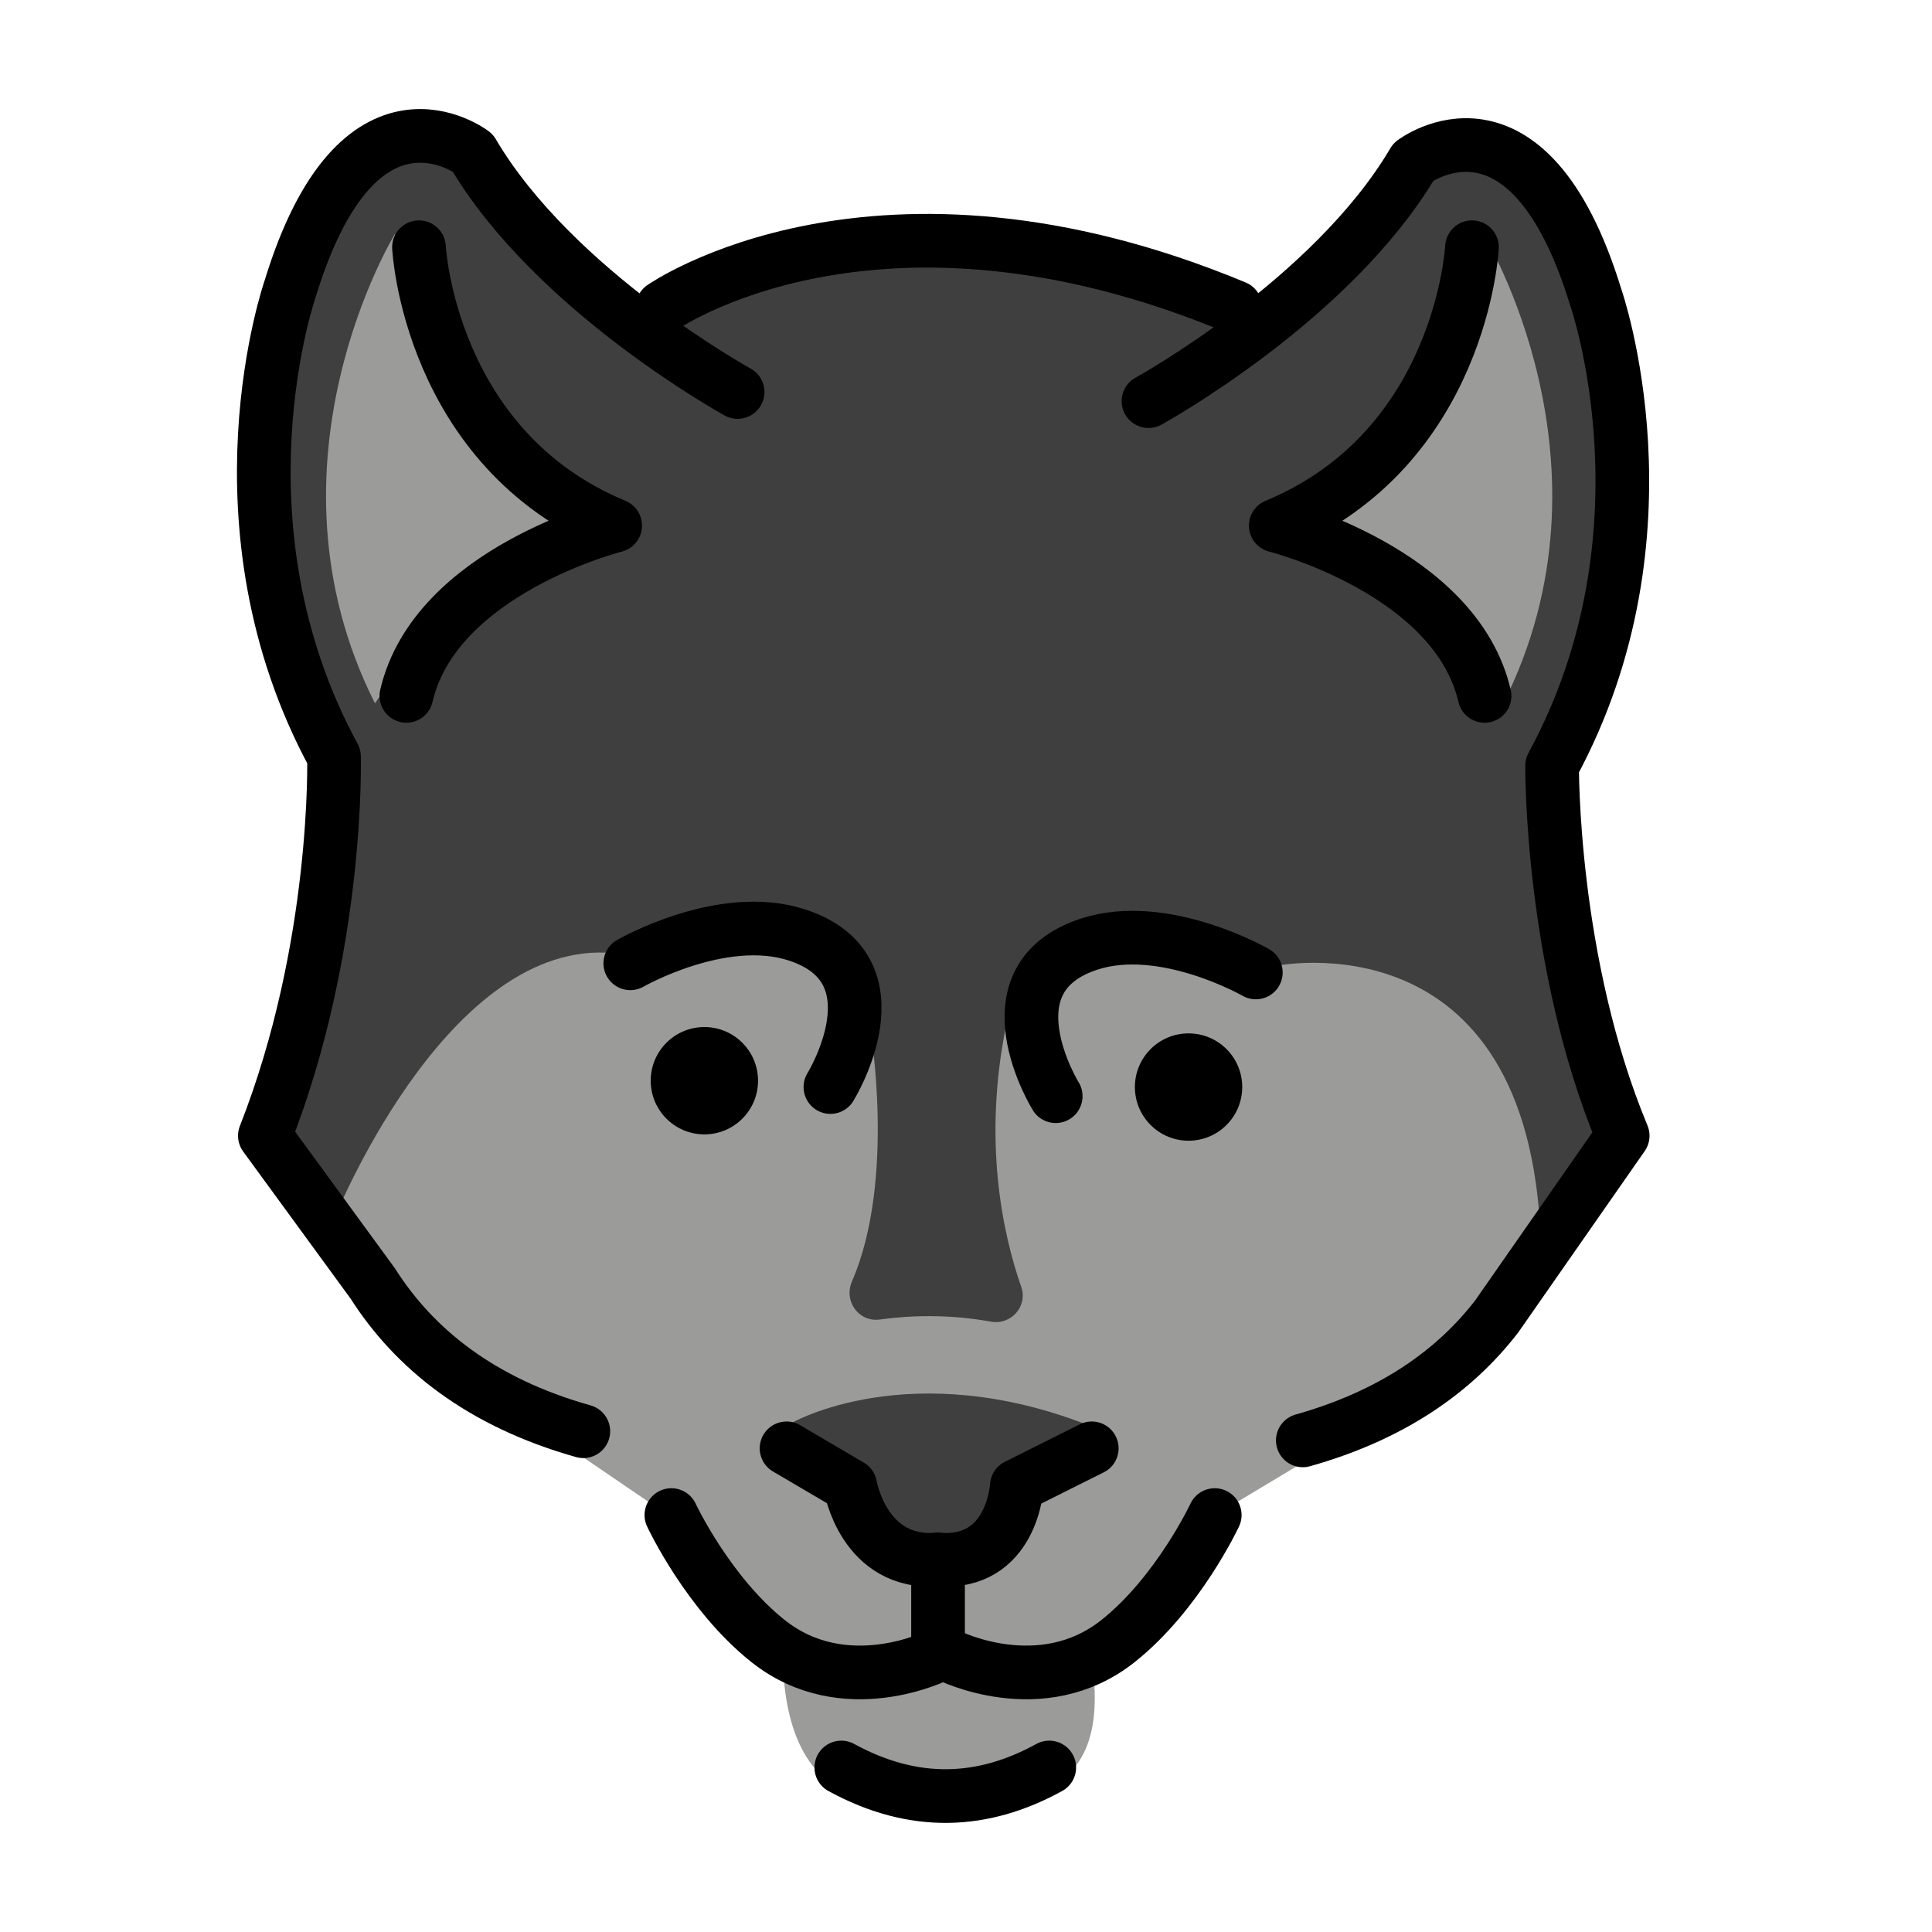 <svg id="emoji" viewBox="0 0 72 72" xmlns="http://www.w3.org/2000/svg">
  <g id="color">
    <path fill="#9B9B9A" stroke="none" d="M53.213,6.21l-6.25,6c0,0-5.875-3.125-12-3.125s-10.75,3-10.75,3l-6.75-6l-3.25-0.375l-3,3.75l-1.5,7.5 c0,0-0.125,9.75,2.5,11.625s-2,13.25-2,13.25l3.375,6.75l8,5.625l2.75,1.875c0,0,3.333,7.583,10.994,5.596 c0,0,5.756,3.487,10.381-5.471l2.5-1.5l6.375-3.625l6-8.125c0,0-3.25-10.75-2.5-14.25s2.875-9.5,2.625-11.25s-2-8.625-2-8.625 S56.838,4.085,53.213,6.21z"/>
    <path fill="#3F3F3F" stroke="none" d="M12.421,45.502c0,0,4.083-10.25,10.167-10l7.583-0.417l2.25,3.167c0,0,0.986,5.682-0.67,9.502 c-0.319,0.735,0.25,1.53,1.044,1.42c1.111-0.153,2.541-0.207,4.133,0.08c0.754,0.136,1.382-0.574,1.13-1.297 c-0.685-1.967-1.446-5.431-0.554-9.788l2.75-2.917l3.75,0.167l3.5,0.583c0,0,9.5-2,9.917,10.25l2.667-3.917l-2.5-12.25 l1-2.583l2-7.5l-1.083-8.917l-2.75-5.167L52.671,6.002l-4.417,5.167l-1.667,0.667l-5.25-1.833l-9.25-0.667 l-8.417,2.833l-6-6.833l-3.583-0.167l-3.5,5.667l-0.833,6.917l1.25,6.917l1.583,3.667l-0.75,6.833l-2,6.5 L12.421,45.502z"/>
    <path fill="#3F3F3F" stroke="none" d="M29.489,53.035c0,0,4.438-2.562,11.188,0.125l0.062,0.812l-2.25,1.5l-0.938,1.625 c0,0-1.312,1.25-2,1c-0.688-0.25-3-1.125-3-1.125l-0.75-1.562l-2.625-1.438l0.062-0.875"/>
    <path fill="#9B9B9A" stroke="none" d="M55.275,8.71c0,0,5.25,8.562,0.75,17.5c0,0-4.438-6.5-7.938-6.375 C48.088,19.835,55.15,15.585,55.275,8.71z"/>
    <path fill="#9B9B9A" stroke="none" d="M14.723,8.71c0,0-5.25,8.562-0.75,17.5c0,0,4.438-6.5,7.938-6.375 C21.91,19.835,14.848,15.585,14.723,8.71z"/>
    <path fill="#9B9B9A" stroke="none" d="M29.177,62.076c0.117,2.443,0.875,4.204,2.676,4.858h6.585 c2.111-0.714,2.538-2.476,2.302-4.652L29.177,62.076"/>
  </g>
  <g id="hair"/>
  <g id="skin"/>
  <g id="skin-shadow"/>
  <g id="line">
    <circle cx="26.25" cy="40.275" r="2" fill="#000000" stroke="none"/>
    <circle cx="44.294" cy="40.511" r="2" fill="#000000" stroke="none"/>
    <path fill="none" stroke="#000000" stroke-linecap="round" stroke-linejoin="round" stroke-miterlimit="10" stroke-width="2" d="M29.312,53.975l2.375,1.396c0,0,0.49,2.967,3.271,2.748v3.562c0,0-3.469,1.76-6.344-0.531 c-2.237-1.783-3.594-4.688-3.594-4.688"/>
    <path fill="none" stroke="#000000" stroke-linecap="round" stroke-linejoin="round" stroke-miterlimit="10" stroke-width="2" d="M21.739,53.338c-3.831-1.077-6.303-3.08-7.846-5.504L9.871,42.326c2.774-7.051,2.576-14.134,2.576-14.134 c-4.708-8.667-1.625-17.458-1.625-17.458c2.542-8.292,6.792-5.042,6.792-5.042c3.042,5.167,9.875,8.917,9.875,8.917"/>
    <path fill="none" stroke="#000000" stroke-linecap="round" stroke-linejoin="round" stroke-miterlimit="10" stroke-width="2" d="M15.614,9.213c0,0,0.375,7.5,7.312,10.375c0,0-6.698,1.679-7.782,6.346"/>
    <path fill="none" stroke="#000000" stroke-linecap="round" stroke-linejoin="round" stroke-miterlimit="10" stroke-width="2" d="M54.856,9.213c0,0-0.375,7.5-7.312,10.375c0,0,6.698,1.679,7.782,6.346"/>
    <path fill="none" stroke="#000000" stroke-linecap="round" stroke-linejoin="round" stroke-miterlimit="10" stroke-width="2" d="M30.947,40.511c0,0,2.711-4.381-1.25-5.669c-2.792-0.907-6.208,1.058-6.208,1.058"/>
    <path fill="none" stroke="#000000" stroke-linecap="round" stroke-linejoin="round" stroke-miterlimit="10" stroke-width="2" d="M35.332,61.681c0,0,3.469,1.76,6.344-0.531c2.237-1.783,3.594-4.688,3.594-4.688"/>
    <path fill="none" stroke="#000000" stroke-linecap="round" stroke-linejoin="round" stroke-miterlimit="10" stroke-width="2" d="M40.687,53.975l-2.792,1.396c0,0-0.157,2.967-2.938,2.748"/>
    <path fill="none" stroke="#000000" stroke-linecap="round" stroke-linejoin="round" stroke-miterlimit="10" stroke-width="2" d="M42.801,14.95c0,0,6.833-3.75,9.875-8.917c0,0,4.25-3.25,6.792,5.042c0,0,3.083,8.792-1.625,17.458 c0,0-0.068,7.319,2.63,13.793l-4.697,6.736c-1.56,2.022-3.872,3.674-7.224,4.617"/>
    <path fill="none" stroke="#000000" stroke-linecap="round" stroke-linejoin="round" stroke-miterlimit="10" stroke-width="2" d="M39.343,40.852c0,0-2.711-4.381,1.25-5.669c2.792-0.907,6.208,1.058,6.208,1.058"/>
    <path fill="none" stroke="#000000" stroke-linecap="round" stroke-linejoin="round" stroke-miterlimit="10" stroke-width="2" d="M24.688,11.451c0,0,7.952-5.577,21.352,0"/>
    <path fill="none" stroke="#000000" stroke-linecap="round" stroke-linejoin="round" stroke-miterlimit="10" stroke-width="2" d="M31.353,65.869c2.719,1.486,5.29,1.353,7.75,0"/>
  </g>
</svg>
